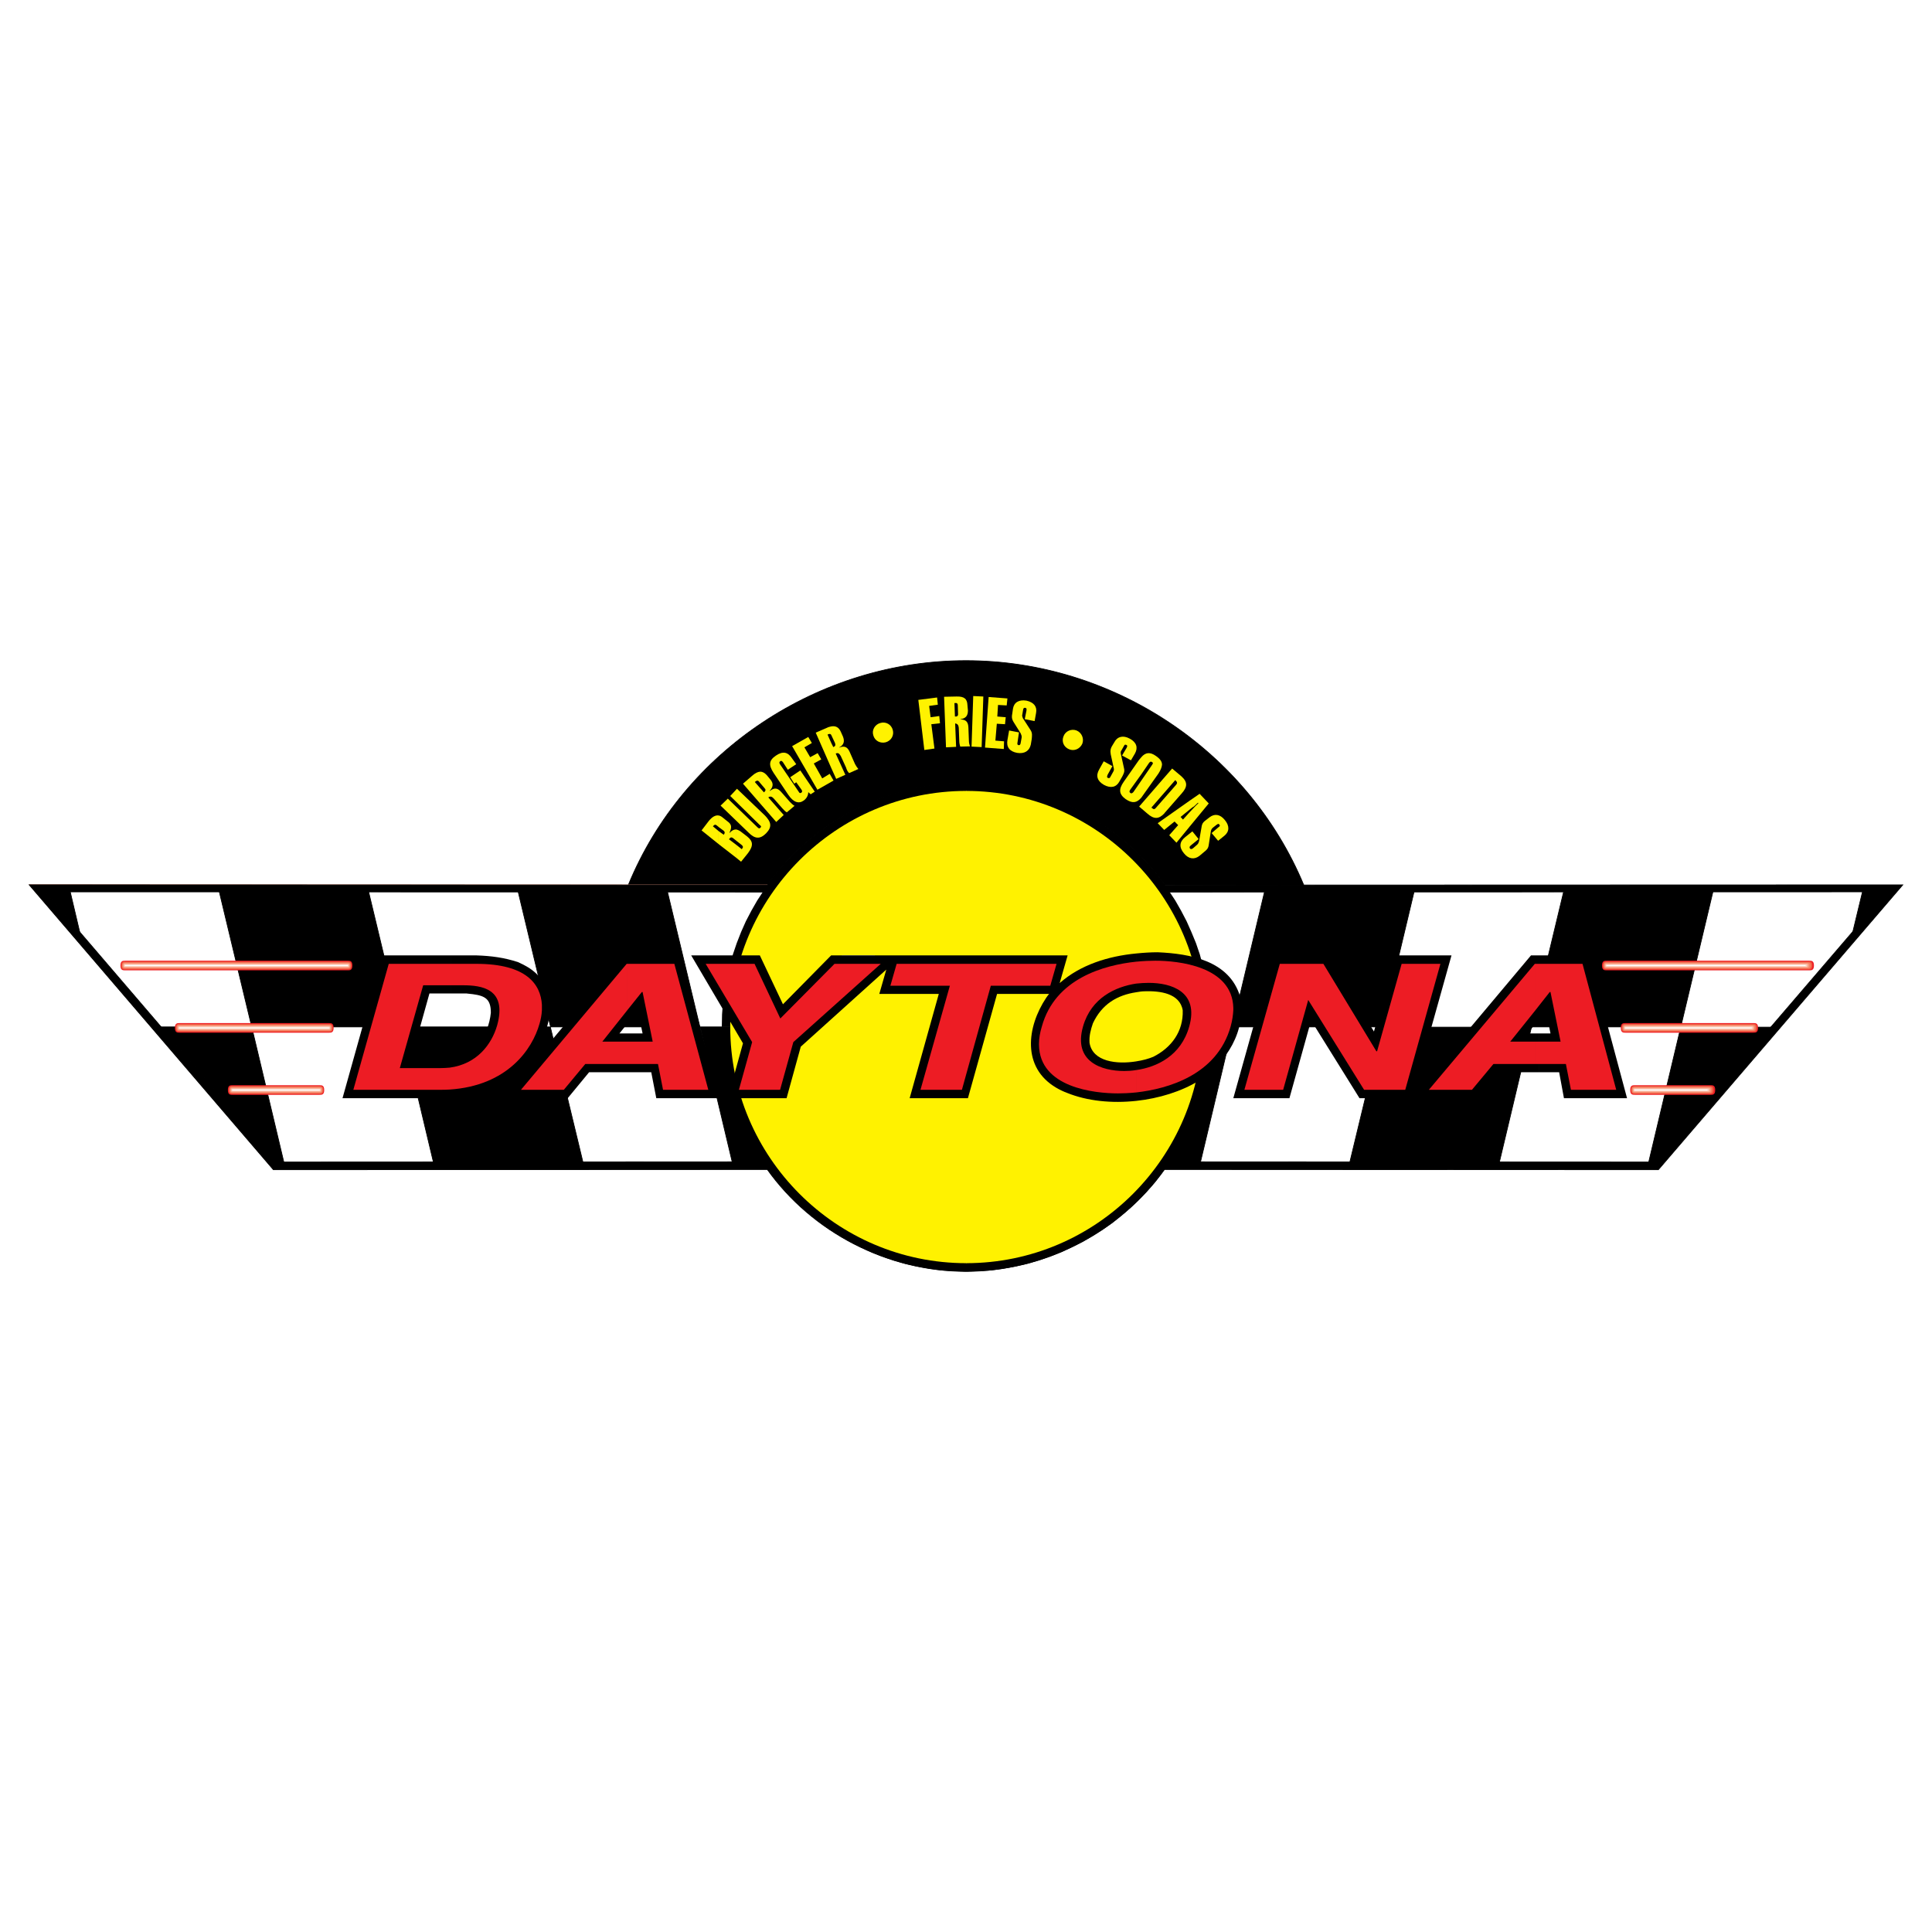 <?xml version="1.0" encoding="utf-8"?>
<!-- Generator: Adobe Illustrator 13.0.0, SVG Export Plug-In . SVG Version: 6.00 Build 14948)  -->
<!DOCTYPE svg PUBLIC "-//W3C//DTD SVG 1.0//EN" "http://www.w3.org/TR/2001/REC-SVG-20010904/DTD/svg10.dtd">
<svg version="1.0" id="Layer_1" xmlns="http://www.w3.org/2000/svg" xmlns:xlink="http://www.w3.org/1999/xlink" x="0px" y="0px"
	 width="192.756px" height="192.756px" viewBox="0 0 192.756 192.756" enable-background="new 0 0 192.756 192.756"
	 xml:space="preserve">
<g>
	<polygon fill-rule="evenodd" clip-rule="evenodd" fill="#FFFFFF" points="0,0 192.756,0 192.756,192.756 0,192.756 0,0 	"/>
	<path fill-rule="evenodd" clip-rule="evenodd" d="M116.177,88.281c-4.445-6.271-11.99-10.163-19.799-10.163
		S81.025,82.01,76.604,88.281H62.692c5.55-13.503,19.125-22.369,33.686-22.369c14.704,0,28.136,9.01,33.71,22.417L116.177,88.281
		L116.177,88.281z"/>
	<path d="M116.157,88.317l-0.011-0.015c-2.222-3.134-5.219-5.674-8.637-7.429c-3.409-1.75-7.238-2.719-11.132-2.719
		c-3.895,0-7.724,0.97-11.131,2.721c-3.414,1.754-6.404,4.293-8.613,7.427l-0.011,0.015H62.639l0.021-0.049
		c2.767-6.733,7.527-12.314,13.41-16.22c5.927-3.936,12.994-6.172,20.309-6.172c7.345,0,14.372,2.246,20.264,6.164
		c5.914,3.933,10.684,9.552,13.479,16.276l0.021,0.05h-0.054l-13.911-0.048H116.157L116.157,88.317z M116.194,88.245l13.839,0.048
		c-2.792-6.688-7.543-12.278-13.432-16.194c-5.88-3.91-12.894-6.151-20.224-6.151c-7.301,0-14.354,2.231-20.27,6.16
		c-5.856,3.889-10.598,9.441-13.362,16.138h13.839c2.214-3.136,5.21-5.677,8.628-7.434c3.417-1.757,7.258-2.729,11.165-2.729
		c3.905,0,7.745,0.972,11.164,2.728C110.965,82.566,113.967,85.108,116.194,88.245L116.194,88.245z"/>
	<polygon fill="#B37461" points="27.297,116.703 2.91,88.28 2.859,88.221 2.937,88.221 76.604,88.245 76.604,88.317 3.015,88.293 
		27.352,116.656 27.297,116.703 	"/>
	<path fill-rule="evenodd" clip-rule="evenodd" d="M129.079,87.632c-5.743-12.71-18.67-21.023-32.701-21.023
		c-13.983,0-26.91,8.145-32.629,20.927l12.519,0.024c4.661-6.416,12.206-10.14,20.11-10.14c7.953,0,15.498,3.82,20.159,10.164
		L129.079,87.632L129.079,87.632z"/>
	<path d="M129.022,87.596c-2.87-6.326-7.523-11.559-13.206-15.212c-5.697-3.663-12.43-5.739-19.438-5.739
		c-7.013,0-13.76,2.051-19.463,5.708c-5.643,3.619-10.263,8.812-13.11,15.147l12.444,0.024c2.321-3.189,5.354-5.714,8.79-7.446
		c3.475-1.751,7.361-2.693,11.339-2.693s7.854,0.955,11.319,2.702c3.467,1.748,6.522,4.289,8.857,7.462L129.022,87.596
		L129.022,87.596z M129.111,87.617l0.023,0.051l-0.056,0l-12.542-0.048h-0.019l-0.011-0.015c-2.33-3.17-5.381-5.709-8.843-7.455
		c-3.455-1.742-7.32-2.693-11.287-2.693c-3.966,0-7.842,0.938-11.307,2.686c-3.431,1.729-6.459,4.251-8.775,7.438l-0.011,0.015
		h-0.018l-12.519-0.024h-0.055l0.023-0.051c2.851-6.372,7.49-11.593,13.159-15.229c5.715-3.665,12.475-5.72,19.502-5.72
		c7.022,0,13.769,2.081,19.477,5.751C121.564,75.994,126.237,81.255,129.111,87.617L129.111,87.617z"/>
	<path fill-rule="evenodd" clip-rule="evenodd" d="M189.843,88.281l-73.666,0.024c-4.47-6.295-12.014-10.187-19.799-10.187
		c-7.809,0-15.353,3.892-19.798,10.187L2.913,88.281l24.363,28.424l49.28-0.023c4.469,6.27,12.013,10.162,19.822,10.162
		c7.785,0,15.329-3.893,19.799-10.162l49.278,0.023L189.843,88.281L189.843,88.281z"/>
	<path d="M189.765,88.317l-73.588,0.024l-0.02,0l-0.011-0.016c-2.232-3.145-5.233-5.689-8.649-7.446
		c-3.411-1.755-7.235-2.726-11.119-2.726c-3.896,0-7.727,0.97-11.138,2.726c-3.415,1.757-6.41,4.302-8.631,7.446l-0.011,0.016
		l-0.019,0L2.991,88.317l24.302,28.351l49.263-0.023h0.018l0.011,0.016c2.235,3.135,5.239,5.676,8.662,7.43
		c3.412,1.75,7.239,2.719,11.131,2.719c3.882,0,7.704-0.971,11.113-2.721c3.418-1.754,6.422-4.293,8.655-7.428l0.011-0.016h0.02
		l49.263,0.023L189.765,88.317L189.765,88.317z M189.843,88.245h0.078l-0.051,0.059l-24.388,28.424l-0.011,0.012h-0.017
		l-49.261-0.023c-2.239,3.137-5.248,5.68-8.67,7.436c-3.42,1.756-7.253,2.729-11.146,2.729c-3.904,0-7.743-0.973-11.164-2.727
		c-3.427-1.758-6.436-4.301-8.676-7.438l-49.261,0.023H27.26l-0.011-0.012L2.886,88.304l-0.051-0.059h0.079l73.648,0.024
		c2.226-3.147,5.226-5.694,8.646-7.454c3.421-1.761,7.263-2.734,11.17-2.734c3.896,0,7.731,0.973,11.152,2.733
		c3.42,1.76,6.426,4.307,8.664,7.454L189.843,88.245L189.843,88.245z"/>
	<path fill-rule="evenodd" clip-rule="evenodd" fill="#FFFFFF" d="M105.268,80.616c-6.198-2.715-13.791-2.21-19.702,0.865
		c-3.46,1.73-6.391,4.373-8.578,7.521L4.523,88.978l23.114,26.958l49.328-0.023c4.108,5.934,10.836,9.635,18.02,10.115
		c8.049,0.576,16.219-3.508,20.808-10.115l49.327,0.023l23.138-26.958l-72.465,0.024C113.101,85.109,109.568,82.466,105.268,80.616
		L105.268,80.616z"/>
	<path d="M105.254,80.649L105.254,80.649c-3.049-1.335-6.436-1.891-9.792-1.743c-3.458,0.152-6.885,1.049-9.879,2.607l0,0
		c-1.703,0.851-3.276,1.924-4.696,3.168c-1.462,1.282-2.761,2.746-3.868,4.34l-0.01,0.015h-0.019L4.601,89.014L27.653,115.9
		l49.311-0.025h0.019l0.011,0.016c2.04,2.947,4.727,5.344,7.795,7.064c3.101,1.742,6.592,2.795,10.198,3.037l0,0
		c3.993,0.285,8.015-0.578,11.614-2.328c3.645-1.771,6.855-4.453,9.161-7.773l0.011-0.016h0.02l49.311,0.025l23.076-26.887
		l-72.387,0.024h-0.019l-0.012-0.015c-1.343-1.943-2.896-3.575-4.65-4.951S107.401,81.573,105.254,80.649L105.254,80.649z
		 M105.282,80.583L105.282,80.583c2.153,0.926,4.114,2.051,5.874,3.432c1.755,1.377,3.31,3.009,4.654,4.951l72.446-0.024h0.079
		l-0.052,0.059l-23.138,26.958l-0.011,0.014h-0.017l-49.309-0.025c-2.312,3.322-5.528,6.008-9.179,7.783
		c-3.61,1.754-7.645,2.619-11.649,2.332c0,0,0,0,0,0h0c0,0,0,0,0,0c-3.616-0.24-7.118-1.297-10.228-3.043
		c-3.072-1.725-5.763-4.123-7.808-7.072l-49.309,0.025H27.62l-0.011-0.014L4.496,89.001l-0.051-0.059h0.079l72.446,0.024
		c1.108-1.593,2.407-3.056,3.869-4.338c1.424-1.249,3.003-2.325,4.711-3.179l0,0l0,0l0,0c3.003-1.562,6.44-2.462,9.908-2.614
		C98.825,78.686,102.223,79.244,105.282,80.583L105.282,80.583z"/>
	<polygon fill-rule="evenodd" clip-rule="evenodd" points="4.427,88.93 6.998,88.93 7.983,93.11 4.427,88.93 	"/>
	<path d="M4.349,88.894h2.677l0.006,0.028l0.985,4.181l-0.063,0.031l-3.556-4.181L4.349,88.894L4.349,88.894z M4.504,88.965
		l3.409,4.008l-0.944-4.008H4.504L4.504,88.965z"/>
	<polygon fill-rule="evenodd" clip-rule="evenodd" points="69.852,102.457 73.072,116.008 119.756,116.008 122.976,102.457 
		69.852,102.457 	"/>
	<path d="M69.898,102.492l3.203,13.48h46.627l3.202-13.48H69.898L69.898,102.492z M69.817,102.465l-0.01-0.045h53.215l-0.011,0.045
		l-3.22,13.551l-0.007,0.029H73.043l-0.007-0.029L69.817,102.465L69.817,102.465z"/>
	<polygon fill-rule="evenodd" clip-rule="evenodd" points="69.828,102.457 54.932,102.457 51.688,88.93 66.584,88.93 
		69.828,102.457 	"/>
	<path d="M69.874,102.492H54.903l-0.006-0.027l-3.244-13.527l-0.011-0.044h14.971l0.006,0.028l3.244,13.528L69.874,102.492
		L69.874,102.492z M69.783,102.42l-3.227-13.455H51.733l3.227,13.455H69.783L69.783,102.42z"/>
	<polygon fill-rule="evenodd" clip-rule="evenodd" points="54.907,102.457 40.035,102.457 43.254,116.008 58.175,116.008 
		54.907,102.457 	"/>
	<path d="M54.879,102.492H40.08l3.203,13.48h14.847L54.879,102.492L54.879,102.492z M54.936,102.42l0.007,0.029L58.21,116
		l0.011,0.045H43.226l-0.007-0.029L40,102.465l-0.011-0.045H54.936L54.936,102.42z"/>
	<polygon fill-rule="evenodd" clip-rule="evenodd" points="40.011,102.457 36.767,88.93 21.87,88.93 25.114,102.457 40.011,102.457 
			"/>
	<path d="M39.965,102.42l-3.227-13.455H21.916l3.227,13.455H39.965L39.965,102.42z M40.046,102.449l0.011,0.043H25.085l-0.006-0.027
		l-3.244-13.527l-0.01-0.044h14.971l0.007,0.028L40.046,102.449L40.046,102.449z"/>
	<polygon fill-rule="evenodd" clip-rule="evenodd" points="25.114,102.457 16.008,102.457 27.613,116.008 28.333,116.008 
		25.114,102.457 	"/>
	<path d="M25.085,102.492h-9l11.543,13.48h0.659L25.085,102.492L25.085,102.492z M25.143,102.42l0.006,0.029L28.369,116l0.011,0.045
		h-0.783l-0.011-0.014L15.98,102.48l-0.051-0.061H25.143L25.143,102.42z"/>
	<polygon fill-rule="evenodd" clip-rule="evenodd" points="185.83,88.93 184.821,93.11 188.401,88.93 185.83,88.93 	"/>
	<path d="M185.858,88.965l-0.967,4.008l3.432-4.008H185.858L185.858,88.965z M185.796,88.921l0.006-0.027h2.678l-0.051,0.06
		l-3.58,4.181l-0.062-0.032L185.796,88.921L185.796,88.921z"/>
	<polygon fill-rule="evenodd" clip-rule="evenodd" points="170.91,88.93 167.69,102.457 152.77,102.457 156.013,88.93 170.91,88.93 
			"/>
	<path d="M170.955,88.894l-0.011,0.044l-3.219,13.527l-0.007,0.027h-14.995l0.011-0.043l3.243-13.528l0.007-0.028H170.955
		L170.955,88.894z M170.864,88.965h-14.823l-3.226,13.455h14.847L170.864,88.965L170.864,88.965z"/>
	<polygon fill-rule="evenodd" clip-rule="evenodd" points="137.872,102.457 122.951,102.457 126.172,88.93 141.092,88.93 
		137.872,102.457 	"/>
	<path d="M137.901,102.492h-14.995l0.01-0.043l3.221-13.528l0.006-0.028h14.995l-0.011,0.044l-3.22,13.527L137.901,102.492
		L137.901,102.492z M137.844,102.42l3.203-13.455H126.2l-3.203,13.455H137.844L137.844,102.42z"/>
	<polygon fill-rule="evenodd" clip-rule="evenodd" points="134.653,116.031 137.921,102.48 152.793,102.48 149.574,116.031 
		134.653,116.031 	"/>
	<path d="M134.607,116.068l0.011-0.045l3.268-13.551l0.007-0.027h14.946l-0.011,0.043l-3.219,13.553l-0.007,0.027H134.607
		L134.607,116.068z M134.699,115.996h14.846l3.202-13.479h-14.798L134.699,115.996L134.699,115.996z"/>
	<polygon fill-rule="evenodd" clip-rule="evenodd" points="164.471,116.031 167.69,102.48 176.796,102.48 165.239,116.031 
		164.471,116.031 	"/>
	<path d="M164.425,116.068l0.011-0.045l3.22-13.551l0.007-0.027h9.212l-0.05,0.059l-11.558,13.551l-0.011,0.014H164.425
		L164.425,116.068z M164.516,115.996h0.707l11.496-13.479h-9L164.516,115.996L164.516,115.996z"/>
	<polygon fill-rule="evenodd" clip-rule="evenodd" points="120.789,102.457 120.766,101.207 120.669,99.982 120.525,98.756 
		120.309,97.555 120.021,96.402 119.708,95.225 119.323,94.095 118.867,92.99 118.387,91.909 117.834,90.852 117.258,89.843 
		116.608,88.857 115.936,87.896 115.215,86.959 114.446,86.094 113.629,85.229 112.788,84.437 111.899,83.667 110.986,82.947 
		110.025,82.25 109.04,81.625 108.007,81.024 106.949,80.496 105.869,79.992 104.764,79.559 103.634,79.175 102.48,78.838 
		101.304,78.574 100.103,78.358 98.877,78.189 97.651,78.118 96.402,78.069 96.402,79.751 97.556,79.775 98.709,79.872 
		99.838,80.016 100.967,80.208 102.072,80.472 103.13,80.785 104.187,81.145 105.22,81.553 106.229,82.01 107.214,82.515 
		108.151,83.043 109.088,83.644 109.978,84.269 110.842,84.965 111.659,85.662 112.452,86.431 113.197,87.224 113.917,88.041 
		114.59,88.906 115.215,89.794 115.815,90.708 116.368,91.668 116.873,92.654 117.329,93.639 117.738,94.672 118.099,95.729 
		118.411,96.787 118.651,97.891 118.844,98.996 119.012,100.127 119.084,101.279 119.107,102.457 120.789,102.457 	"/>
	<polygon fill-rule="evenodd" clip-rule="evenodd" points="96.402,126.867 97.651,126.82 98.877,126.748 100.103,126.58 
		101.304,126.363 102.48,126.1 103.634,125.764 104.764,125.379 105.869,124.945 106.949,124.441 108.007,123.912 109.04,123.312 
		110.025,122.688 110.986,122.014 111.899,121.27 112.788,120.502 113.629,119.709 114.446,118.844 115.215,117.979 
		115.936,117.041 116.608,116.08 117.258,115.094 117.834,114.086 118.387,113.029 118.867,111.947 119.323,110.842 
		119.708,109.713 120.021,108.535 120.309,107.357 120.525,106.156 120.669,104.932 120.766,103.705 120.789,102.457 
		119.107,102.457 119.084,103.635 119.012,104.787 118.844,105.916 118.651,107.021 118.411,108.127 118.099,109.209 
		117.738,110.266 117.329,111.299 116.873,112.283 116.368,113.27 115.815,114.23 115.215,115.143 114.59,116.031 113.917,116.896 
		113.197,117.715 112.452,118.506 111.659,119.275 110.842,119.973 109.978,120.67 109.088,121.293 108.151,121.895 
		107.214,122.447 106.229,122.928 105.22,123.385 104.187,123.793 103.13,124.152 102.072,124.465 100.967,124.73 99.838,124.922 
		98.709,125.066 97.556,125.162 96.402,125.186 96.402,126.867 	"/>
	<polygon fill-rule="evenodd" clip-rule="evenodd" points="72.015,102.457 72.039,103.705 72.135,104.932 72.279,106.156 
		72.495,107.357 72.784,108.535 73.12,109.713 73.504,110.842 73.937,111.947 74.417,113.029 74.97,114.086 75.547,115.094 
		76.195,116.08 76.868,117.041 77.589,117.979 78.357,118.844 79.175,119.709 80.016,120.502 80.904,121.27 81.817,122.014 
		82.779,122.688 83.764,123.312 84.797,123.912 85.854,124.441 86.936,124.945 88.041,125.379 89.17,125.764 90.323,126.1 
		91.5,126.363 92.702,126.58 93.927,126.748 95.177,126.82 96.402,126.867 96.402,125.186 95.249,125.162 94.096,125.066 
		92.966,124.922 91.837,124.73 90.756,124.465 89.675,124.152 88.617,123.793 87.584,123.385 86.575,122.928 85.59,122.447 
		84.653,121.895 83.716,121.293 82.827,120.67 81.986,119.973 81.145,119.275 80.352,118.506 79.607,117.715 78.886,116.896 
		78.214,116.031 77.589,115.143 76.988,114.23 76.436,113.27 75.931,112.283 75.475,111.299 75.066,110.266 74.706,109.209 
		74.394,108.127 74.153,107.021 73.961,105.916 73.817,104.787 73.72,103.635 73.697,102.457 72.015,102.457 	"/>
	<polygon fill-rule="evenodd" clip-rule="evenodd" points="96.402,78.069 95.177,78.118 93.927,78.189 92.702,78.358 91.5,78.574 
		90.323,78.838 89.17,79.175 88.041,79.559 86.936,79.992 85.854,80.496 84.797,81.024 83.764,81.625 82.779,82.25 81.817,82.947 
		80.904,83.667 80.016,84.437 79.175,85.229 78.357,86.094 77.589,86.959 76.868,87.896 76.195,88.857 75.547,89.843 74.97,90.852 
		74.417,91.909 73.937,92.99 73.504,94.095 73.12,95.225 72.784,96.402 72.495,97.555 72.279,98.756 72.135,99.982 72.039,101.207 
		72.015,102.457 73.697,102.457 73.72,101.279 73.817,100.127 73.961,98.996 74.153,97.891 74.394,96.787 74.706,95.729 
		75.066,94.672 75.475,93.639 75.931,92.654 76.436,91.668 76.988,90.708 77.589,89.794 78.214,88.906 78.886,88.041 79.607,87.224 
		80.352,86.431 81.145,85.662 81.986,84.965 82.827,84.269 83.716,83.644 84.653,83.043 85.59,82.515 86.575,82.01 87.584,81.553 
		88.617,81.145 89.675,80.785 90.756,80.472 91.837,80.208 92.966,80.016 94.096,79.872 95.249,79.775 96.402,79.751 96.402,78.069 
			"/>
	<path fill-rule="evenodd" clip-rule="evenodd" fill="#FFF200" d="M96.402,78.91c12.975,0,23.546,10.596,23.546,23.547
		c0,12.975-10.571,23.57-23.546,23.57c-12.975,0-23.546-10.596-23.546-23.57C72.855,89.506,83.427,78.91,96.402,78.91L96.402,78.91z
		"/>
	<path fill-rule="evenodd" clip-rule="evenodd" d="M154.234,100.799l0.457,2.307h-1.129v3.869h1.994l0.48,2.594h6.295l-3.82-14.248
		h-4.949v6.343L154.234,100.799L154.234,100.799z M153.562,103.105h-1.153l1.153-1.441v-6.343h-0.817l-11.966,14.248h6.464
		l2.139-2.594h4.181V103.105L153.562,103.105z"/>
	<polygon fill-rule="evenodd" clip-rule="evenodd" points="123.048,109.568 128.646,109.568 130.809,101.809 135.638,109.568 
		140.828,109.568 144.816,95.321 139.218,95.321 137.079,102.914 132.49,95.321 127.036,95.321 123.048,109.568 	"/>
	<polygon fill-rule="evenodd" clip-rule="evenodd" fill="#ED1C24" points="137.393,104.883 137.319,104.883 132.034,96.162 
		127.686,96.162 124.153,108.729 128.021,108.729 130.521,99.766 136.095,108.729 140.203,108.729 143.711,96.162 139.843,96.162 
		137.393,104.883 	"/>
	<path fill-rule="evenodd" clip-rule="evenodd" d="M113.365,109.834c2.259-0.24,4.493-0.938,6.223-1.994
		c2.787-1.803,4.806-5.023,4.133-8.436c-1.081-3.555-4.974-4.252-8.217-4.396c-0.697,0-1.418,0.048-2.139,0.12v3.868
		c0.264-0.047,0.576-0.096,0.865-0.096c1.489-0.049,3.483,0.193,3.771,1.898c0.072,2.115-1.129,3.725-2.932,4.637
		c-0.456,0.193-1.057,0.361-1.705,0.457V109.834L113.365,109.834z M88.425,96.738l-0.697,2.428h5.935l-2.907,10.402h5.814
		l2.907-10.402h5.189c-0.096,0.119-0.192,0.238-0.288,0.383c-1.946,2.932-2.427,6.945,0.985,8.963
		c0.312,0.191,0.769,0.408,1.105,0.529c2.018,0.816,4.469,1.057,6.896,0.793v-3.941c-1.923,0.312-4.349,0.049-4.661-1.85
		c-0.049-0.697,0.12-1.322,0.336-1.947c0.89-1.898,2.402-2.811,4.325-3.1v-3.868c-2.787,0.265-5.574,1.129-7.641,2.956l0.793-2.763
		h-17.66h-5.935l-4.805,4.876l-2.307-4.876h-6.848l5.166,8.769l-1.514,5.479h5.863l1.417-5.141L88.425,96.738L88.425,96.738z"/>
	<polygon fill-rule="evenodd" clip-rule="evenodd" fill="#ED1C24" points="79.151,103.971 87.873,96.162 83.259,96.162 
		77.853,101.615 75.282,96.162 70.405,96.162 75.042,103.971 73.72,108.729 77.829,108.729 79.151,103.971 	"/>
	<path fill-rule="evenodd" clip-rule="evenodd" d="M63.629,100.799l0.481,2.307h-1.153v3.869h2.018l0.504,2.594h6.271l-3.82-14.248
		h-4.974v6.343L63.629,100.799L63.629,100.799z M62.957,103.105h-1.153l1.153-1.441v-6.343H62.14l-11.941,14.248h6.439l2.138-2.594
		h4.181V103.105L62.957,103.105z"/>
	<path fill-rule="evenodd" clip-rule="evenodd" fill="#ED1C24" d="M64.038,98.973h0.072l1.009,4.949h-2.523v2.234h3.051l0.504,2.572
		h4.517l-3.388-12.567h-4.685v4.614L64.038,98.973L64.038,98.973z M62.596,103.922h-2.499l2.499-3.146v-4.614h-0.072l-10.548,12.567
		h4.277l2.138-2.572h4.205V103.922L62.596,103.922z"/>
	<path fill-rule="evenodd" clip-rule="evenodd" d="M47.17,99.189c1.25,0.168,1.802,0.504,1.802,1.85
		c-0.24,2.379-1.682,4.133-3.988,4.59v3.867c3.628-0.287,6.823-1.754,8.77-5.045c0.913-1.803,1.418-3.461,0.913-5.527
		c-0.648-1.537-1.465-2.258-2.979-2.93c-1.37-0.457-2.691-0.625-4.133-0.673h-2.571v3.796h1.538L47.17,99.189L47.17,99.189z
		 M44.984,105.629c-0.168,0.047-0.337,0.072-0.505,0.096l-0.552,0.023h-2.931l1.85-6.631h2.139v-3.796h-6.824l-3.989,14.248h9.683
		c0.384-0.023,0.745-0.023,1.129-0.072V105.629L44.984,105.629z"/>
	<path fill-rule="evenodd" clip-rule="evenodd" fill="#ED1C24" d="M44.864,98.301h1.321c1.826,0,4.445,0.312,3.412,4.012
		c-0.552,1.898-2.018,3.844-4.733,4.205v2.186c5.766-0.383,8.241-4.012,8.962-6.559c0.12-0.408,0.216-0.865,0.24-1.346v-0.553
		c-0.12-2.041-1.538-4.084-6.535-4.084h-2.667V98.301L44.864,98.301z M42.221,98.301h2.643v-2.139h-6.079l-3.532,12.567h8.578
		c0.36,0,0.697,0,1.033-0.025v-2.186c-0.312,0.023-0.601,0.047-0.937,0.047h-4.037L42.221,98.301L42.221,98.301z"/>
	<path fill="#ED1C24" d="M31.865,109.232h-8.649c-0.24,0-0.48,0-0.48-0.48s0.24-0.48,0.48-0.48h8.649c0.241,0,0.481,0,0.481,0.48
		S32.106,109.232,31.865,109.232L31.865,109.232z"/>
	<path fill="#ED1C24" d="M32.803,103.033H17.93c-0.24,0-0.48,0-0.48-0.48s0.24-0.48,0.48-0.48h14.873c0.24,0,0.48,0,0.48,0.48
		S33.042,103.033,32.803,103.033L32.803,103.033z"/>
	<path fill="#ED1C24" d="M34.677,96.811H12.5c-0.24,0-0.48,0-0.48-0.48s0.24-0.48,0.48-0.48h22.177c0.24,0,0.48,0,0.48,0.48
		S34.917,96.811,34.677,96.811L34.677,96.811z"/>
	<path fill="#F15B40" d="M31.865,109.148h-8.649c-0.198,0-0.396,0-0.396-0.396s0.198-0.396,0.396-0.396h8.649
		c0.199,0,0.397,0,0.397,0.396S32.064,109.148,31.865,109.148L31.865,109.148z"/>
	<path fill="#F15B40" d="M32.803,102.949H17.93c-0.198,0-0.396,0-0.396-0.396s0.198-0.396,0.396-0.396h14.873
		c0.198,0,0.396,0,0.396,0.396S33.001,102.949,32.803,102.949L32.803,102.949z"/>
	<path fill="#F15B40" d="M34.677,96.727H12.5c-0.198,0-0.396,0-0.396-0.396s0.199-0.396,0.396-0.396h22.177
		c0.198,0,0.396,0,0.396,0.396S34.875,96.727,34.677,96.727L34.677,96.727z"/>
	<path fill="#F58466" d="M31.865,109.064h-8.649c-0.156,0-0.312,0-0.312-0.312s0.156-0.312,0.312-0.312h8.649
		c0.156,0,0.312,0,0.312,0.312S32.021,109.064,31.865,109.064L31.865,109.064z"/>
	<path fill="#F58466" d="M32.803,102.865H17.93c-0.156,0-0.312,0-0.312-0.312s0.156-0.312,0.312-0.312h14.873
		c0.156,0,0.312,0,0.312,0.312S32.959,102.865,32.803,102.865L32.803,102.865z"/>
	<path fill="#F58466" d="M34.677,96.642H12.5c-0.156,0-0.312,0-0.312-0.312c0-0.312,0.156-0.312,0.312-0.312h22.177
		c0.156,0,0.312,0,0.312,0.312C34.989,96.642,34.833,96.642,34.677,96.642L34.677,96.642z"/>
	<path fill="#F9AA8F" d="M31.865,108.969h-8.649c-0.108,0-0.216,0-0.216-0.217s0.108-0.217,0.216-0.217h8.649
		c0.108,0,0.216,0,0.216,0.217S31.974,108.969,31.865,108.969L31.865,108.969z"/>
	<path fill="#F9AA8F" d="M32.803,102.77H17.93c-0.108,0-0.216,0-0.216-0.217s0.108-0.217,0.216-0.217h14.873
		c0.108,0,0.216,0,0.216,0.217S32.911,102.77,32.803,102.77L32.803,102.77z"/>
	<path fill="#F9AA8F" d="M34.677,96.546H12.5c-0.108,0-0.216,0-0.216-0.216s0.108-0.216,0.216-0.216h22.177
		c0.108,0,0.216,0,0.216,0.216S34.785,96.546,34.677,96.546L34.677,96.546z"/>
	<path fill="#FCD3C1" d="M31.865,108.885h-8.649c-0.066,0-0.132,0-0.132-0.133s0.066-0.133,0.132-0.133h8.649
		c0.066,0,0.133,0,0.133,0.133S31.932,108.885,31.865,108.885L31.865,108.885z"/>
	<path fill="#FCD3C1" d="M32.803,102.686H17.93c-0.066,0-0.132,0-0.132-0.133s0.066-0.133,0.132-0.133h14.873
		c0.066,0,0.132,0,0.132,0.133S32.869,102.686,32.803,102.686L32.803,102.686z"/>
	<path fill="#FCD3C1" d="M34.677,96.462H12.5c-0.066,0-0.132,0-0.132-0.132c0-0.132,0.066-0.132,0.132-0.132h22.177
		c0.066,0,0.132,0,0.132,0.132C34.809,96.462,34.743,96.462,34.677,96.462L34.677,96.462z"/>
	<path fill="#FFFFFF" d="M31.865,108.801h-8.649c-0.024,0-0.048,0-0.048-0.049s0.024-0.049,0.048-0.049h8.649
		c0.024,0,0.048,0,0.048,0.049S31.89,108.801,31.865,108.801L31.865,108.801z"/>
	<path fill="#FFFFFF" d="M32.803,102.602H17.93c-0.024,0-0.048,0-0.048-0.049s0.024-0.049,0.048-0.049h14.873
		c0.024,0,0.048,0,0.048,0.049S32.827,102.602,32.803,102.602L32.803,102.602z"/>
	<path fill="#FFFFFF" d="M34.677,96.378H12.5c-0.024,0-0.048,0-0.048-0.048s0.024-0.048,0.048-0.048h22.177
		c0.024,0,0.048,0,0.048,0.048S34.701,96.378,34.677,96.378L34.677,96.378z"/>
	<path fill="#ED1C24" d="M163.125,108.271h7.521c0.24,0,0.48,0,0.48,0.48s-0.24,0.48-0.48,0.48h-7.521c-0.24,0-0.48,0-0.48-0.48
		S162.885,108.271,163.125,108.271L163.125,108.271z"/>
	<path fill="#ED1C24" d="M162.188,102.072h12.733c0.24,0,0.48,0,0.48,0.48s-0.24,0.48-0.48,0.48h-12.733c-0.241,0-0.48,0-0.48-0.48
		S161.947,102.072,162.188,102.072L162.188,102.072z"/>
	<path fill="#ED1C24" d="M160.313,95.85h20.184c0.239,0,0.48,0,0.48,0.48s-0.241,0.48-0.48,0.48h-20.184c-0.24,0-0.48,0-0.48-0.48
		S160.073,95.85,160.313,95.85L160.313,95.85z"/>
	<path fill="#F15B40" d="M163.125,108.355h7.448c0.198,0,0.396,0,0.396,0.396s-0.198,0.396-0.396,0.396h-7.448
		c-0.198,0-0.396,0-0.396-0.396S162.927,108.355,163.125,108.355L163.125,108.355z"/>
	<path fill="#F15B40" d="M162.188,102.156h12.71c0.198,0,0.396,0,0.396,0.396s-0.198,0.396-0.396,0.396h-12.71
		c-0.198,0-0.397,0-0.397-0.396S161.99,102.156,162.188,102.156L162.188,102.156z"/>
	<path fill="#F15B40" d="M160.313,95.934h20.111c0.198,0,0.396,0,0.396,0.396s-0.198,0.396-0.396,0.396h-20.111
		c-0.198,0-0.396,0-0.396-0.396S160.115,95.934,160.313,95.934L160.313,95.934z"/>
	<path fill="#F58466" d="M163.125,108.439h7.376c0.156,0,0.312,0,0.312,0.312s-0.156,0.312-0.312,0.312h-7.376
		c-0.156,0-0.312,0-0.312-0.312S162.969,108.439,163.125,108.439L163.125,108.439z"/>
	<path fill="#F58466" d="M162.188,102.24h12.662c0.156,0,0.312,0,0.312,0.312s-0.156,0.312-0.312,0.312h-12.662
		c-0.156,0-0.312,0-0.312-0.312S162.032,102.24,162.188,102.24L162.188,102.24z"/>
	<path fill="#F58466" d="M160.313,96.018h20.039c0.155,0,0.312,0,0.312,0.312c0,0.312-0.156,0.312-0.312,0.312h-20.039
		c-0.156,0-0.312,0-0.312-0.312C160.001,96.018,160.157,96.018,160.313,96.018L160.313,96.018z"/>
	<path fill="#F9AA8F" d="M163.125,108.535h7.328c0.108,0,0.216,0,0.216,0.217s-0.107,0.217-0.216,0.217h-7.328
		c-0.108,0-0.217,0-0.217-0.217S163.017,108.535,163.125,108.535L163.125,108.535z"/>
	<path fill="#F9AA8F" d="M162.188,102.336h12.613c0.108,0,0.217,0,0.217,0.217s-0.108,0.217-0.217,0.217h-12.613
		c-0.108,0-0.217,0-0.217-0.217S162.08,102.336,162.188,102.336L162.188,102.336z"/>
	<path fill="#F9AA8F" d="M160.313,96.114h19.942c0.108,0,0.217,0,0.217,0.216s-0.108,0.216-0.217,0.216h-19.942
		c-0.107,0-0.216,0-0.216-0.216S160.206,96.114,160.313,96.114L160.313,96.114z"/>
	<path fill="#FCD3C1" d="M163.125,108.619h7.256c0.066,0,0.132,0,0.132,0.133s-0.065,0.133-0.132,0.133h-7.256
		c-0.066,0-0.132,0-0.132-0.133S163.059,108.619,163.125,108.619L163.125,108.619z"/>
	<path fill="#FCD3C1" d="M162.188,102.42h12.589c0.066,0,0.133,0,0.133,0.133s-0.066,0.133-0.133,0.133h-12.589
		c-0.066,0-0.133,0-0.133-0.133S162.122,102.42,162.188,102.42L162.188,102.42z"/>
	<path fill="#FCD3C1" d="M160.313,96.198h19.87c0.066,0,0.133,0,0.133,0.132c0,0.132-0.066,0.132-0.133,0.132h-19.87
		c-0.065,0-0.132,0-0.132-0.132C160.182,96.198,160.248,96.198,160.313,96.198L160.313,96.198z"/>
	<path fill="#FFFFFF" d="M163.125,108.703h7.184c0.024,0,0.048,0,0.048,0.049s-0.023,0.049-0.048,0.049h-7.184
		c-0.024,0-0.049,0-0.049-0.049S163.101,108.703,163.125,108.703L163.125,108.703z"/>
	<path fill="#FFFFFF" d="M162.188,102.504h12.541c0.024,0,0.049,0,0.049,0.049s-0.024,0.049-0.049,0.049h-12.541
		c-0.024,0-0.049,0-0.049-0.049S162.164,102.504,162.188,102.504L162.188,102.504z"/>
	<path fill="#FFFFFF" d="M160.313,96.282h19.799c0.023,0,0.048,0,0.048,0.048s-0.024,0.048-0.048,0.048h-19.799
		c-0.023,0-0.048,0-0.048-0.048S160.29,96.282,160.313,96.282L160.313,96.282z"/>
	<path fill-rule="evenodd" clip-rule="evenodd" fill="#FFF200" d="M120.693,81.529l-0.433,0.336
		c-0.192,0.144-0.337,0.289-0.385,0.673l-0.239,1.369c-0.049,0.145-0.072,0.265-0.217,0.385l-0.385,0.336
		c-0.12,0.096-0.24,0.12-0.312,0.024c-0.071-0.12-0.048-0.192,0.097-0.312l0.769-0.625l-0.625-0.769l-0.721,0.577
		c-0.576,0.457-0.624,1.009-0.12,1.61c0.457,0.577,1.033,0.648,1.538,0.264l0.456-0.384c0.241-0.192,0.433-0.336,0.481-0.721
		l0.216-1.394c0.048-0.145,0.072-0.216,0.216-0.336l0.337-0.264c0.12-0.096,0.24-0.144,0.288-0.024
		c0.096,0.096,0.048,0.168-0.096,0.265l-0.673,0.577l0.648,0.769l0.625-0.504c0.504-0.409,0.528-0.985,0.048-1.562
		C121.727,81.217,121.174,81.169,120.693,81.529L120.693,81.529z"/>
	<path fill-rule="evenodd" clip-rule="evenodd" fill="#FFF200" d="M118.675,82.49l1.923-2.331l-0.913-0.961l-1.01,0.697v0.889
		l0.337-0.264c0.072,0,0.216-0.168,0.504-0.433l0.049,0.048c-0.192,0.192-0.36,0.336-0.48,0.48l-0.409,0.433V82.49L118.675,82.49z
		 M115.504,82.13l0.648,0.673l1.033-0.841l0.36,0.36l-0.89,1.009l0.721,0.745l1.298-1.586v-1.441l-0.648,0.721l-0.24-0.264
		l0.889-0.721v-0.889L115.504,82.13L115.504,82.13z"/>
	<path fill-rule="evenodd" clip-rule="evenodd" fill="#FFF200" d="M117.258,77.829c0.191,0.192,0.24,0.289,0.071,0.481l-1.177,1.345
		v1.514c0.024-0.024,0.048-0.072,0.072-0.096l1.682-1.922c0.576-0.648,0.601-1.129-0.048-1.706l-0.913-0.769l-0.793,0.913v1.514
		L117.258,77.829L117.258,77.829z M116.152,79.655l-0.841,0.961c-0.12,0.144-0.217,0.144-0.385,0l-0.048-0.048l1.273-1.466v-1.514
		l-2.499,2.883l0.816,0.697c0.674,0.601,1.154,0.553,1.683,0V79.655L116.152,79.655z"/>
	<path fill-rule="evenodd" clip-rule="evenodd" fill="#FFF200" d="M113.87,79.583c0.047-0.072,0.12-0.168,0.168-0.24l1.537-2.162
		c0.217-0.336,0.337-0.625,0.36-0.889c0-0.312-0.191-0.577-0.601-0.865c-0.601-0.432-1.057-0.36-1.465,0.12v1.706l0.769-1.129
		c0.096-0.144,0.216-0.168,0.288-0.096c0.144,0.073,0.12,0.145,0,0.312l-1.057,1.538V79.583L113.87,79.583z M113.629,75.835
		l-1.514,2.163c-0.504,0.721-0.504,1.225,0.192,1.73c0.673,0.456,1.105,0.384,1.562-0.145v-1.706l-0.794,1.153
		c-0.12,0.12-0.216,0.168-0.312,0.072c-0.097-0.072-0.097-0.168,0-0.312l1.105-1.538v-1.706
		C113.798,75.619,113.726,75.715,113.629,75.835L113.629,75.835z"/>
	<path fill-rule="evenodd" clip-rule="evenodd" fill="#FFF200" d="M111.203,74.009l-0.289,0.48
		c-0.096,0.192-0.168,0.384-0.096,0.769l0.288,1.322c0.048,0.168,0.048,0.288-0.048,0.432l-0.265,0.48
		c-0.071,0.144-0.12,0.168-0.264,0.12c-0.097-0.048-0.097-0.12-0.024-0.312l0.48-0.865l-0.865-0.48l-0.456,0.817
		c-0.36,0.625-0.192,1.153,0.48,1.538c0.673,0.36,1.226,0.24,1.538-0.337l0.288-0.504c0.144-0.288,0.264-0.48,0.168-0.841
		l-0.312-1.418c-0.024-0.144-0.024-0.24,0.072-0.36l0.216-0.385c0.072-0.144,0.12-0.216,0.265-0.144
		c0.12,0.048,0.096,0.144,0.024,0.288l-0.457,0.769l0.89,0.48l0.408-0.697c0.312-0.577,0.144-1.105-0.528-1.466
		C112.067,73.336,111.491,73.48,111.203,74.009L111.203,74.009z"/>
	<path fill-rule="evenodd" clip-rule="evenodd" fill="#FFF200" d="M106.108,73.457c-0.216,0.528,0.024,1.081,0.553,1.297
		c0.505,0.216,1.082-0.024,1.322-0.553c0.191-0.505-0.049-1.105-0.577-1.322C106.902,72.688,106.301,72.928,106.108,73.457
		L106.108,73.457z"/>
	<path fill-rule="evenodd" clip-rule="evenodd" fill="#FFF200" d="M101.063,70.717l-0.072,0.504c-0.048,0.24-0.072,0.457,0.12,0.793
		l0.721,1.153c0.072,0.168,0.12,0.264,0.096,0.433l-0.096,0.528c-0.024,0.168-0.097,0.241-0.216,0.216
		c-0.097-0.024-0.145-0.096-0.097-0.288l0.145-0.985l-0.985-0.192l-0.168,0.961c-0.12,0.697,0.216,1.129,0.961,1.273
		c0.745,0.12,1.226-0.192,1.37-0.817l0.096-0.577c0.023-0.312,0.072-0.553-0.096-0.841l-0.793-1.226
		C102,71.51,101.952,71.414,102,71.27l0.072-0.432c0.024-0.168,0.072-0.24,0.216-0.216c0.145,0.024,0.145,0.096,0.12,0.289
		l-0.168,0.84l0.985,0.193l0.145-0.817c0.12-0.625-0.217-1.057-0.962-1.225C101.64,69.78,101.159,70.092,101.063,70.717
		L101.063,70.717z"/>
	<polygon fill-rule="evenodd" clip-rule="evenodd" fill="#FFF200" points="98.275,74.585 100.15,74.729 100.174,73.961 
		99.31,73.889 99.453,72.207 100.271,72.255 100.342,71.558 99.502,71.486 99.573,70.333 100.438,70.381 100.511,69.684 
		98.637,69.54 98.275,74.585 	"/>
	<polygon fill-rule="evenodd" clip-rule="evenodd" fill="#FFF200" points="96.931,74.489 97.939,74.538 98.107,69.492 
		97.099,69.444 96.931,74.489 	"/>
	<path fill-rule="evenodd" clip-rule="evenodd" fill="#FFF200" d="M95.585,71.198c0.024,0.168-0.048,0.264-0.168,0.288v0.721
		c0.144,0.048,0.216,0.168,0.24,0.408l0.048,1.273c0,0.24,0.048,0.457,0.096,0.601l0.985-0.024c-0.072-0.168-0.12-0.36-0.12-0.601
		l-0.048-1.273c-0.024-0.577-0.24-0.793-0.793-0.817V71.75c0.529-0.072,0.745-0.336,0.745-0.865l-0.048-0.529
		c-0.024-0.625-0.312-0.889-1.105-0.865v0.649c0.096,0.024,0.144,0.096,0.144,0.264L95.585,71.198L95.585,71.198z M95.417,71.486
		c-0.024,0-0.072,0-0.096,0h-0.048l-0.048-1.345c0.072,0,0.145,0,0.192,0v-0.649c-0.024,0-0.024,0-0.024,0l-1.202,0.024l0.192,5.045
		l1.009-0.048l-0.096-2.331c0.048,0,0.072,0,0.12,0.024V71.486L95.417,71.486z"/>
	<polygon fill-rule="evenodd" clip-rule="evenodd" fill="#FFF200" points="92.221,74.826 93.23,74.682 92.918,72.255 93.783,72.159 
		93.711,71.438 92.846,71.558 92.702,70.429 93.567,70.309 93.495,69.588 91.621,69.828 92.221,74.826 	"/>
	<path fill-rule="evenodd" clip-rule="evenodd" fill="#FFF200" d="M87.128,73.36c0.144,0.552,0.697,0.841,1.249,0.697
		c0.553-0.168,0.841-0.697,0.697-1.226c-0.144-0.553-0.697-0.865-1.249-0.697C87.296,72.279,86.959,72.832,87.128,73.36
		L87.128,73.36z"/>
	<path fill-rule="evenodd" clip-rule="evenodd" fill="#FFF200" d="M83.307,74.129c0.072,0.216,0.048,0.312-0.168,0.409l-0.192-0.385
		v2.499l0.48,1.057L84.34,77.3l-0.961-2.114c0.24-0.12,0.36,0,0.504,0.24l0.529,1.154c0.072,0.24,0.168,0.432,0.312,0.552
		l0.913-0.409c-0.12-0.144-0.24-0.312-0.336-0.504l-0.529-1.201c-0.216-0.48-0.504-0.648-1.033-0.433v-0.024
		c0.457-0.24,0.553-0.601,0.36-1.081L83.884,73c-0.192-0.432-0.504-0.601-0.937-0.528v0.889c0.024,0.024,0.024,0.024,0.024,0.048
		L83.307,74.129L83.307,74.129z M82.947,74.153l-0.384-0.865c0.192-0.096,0.312-0.096,0.384,0.072v-0.889
		c-0.144,0.024-0.312,0.072-0.504,0.168l-1.058,0.457l1.562,3.556V74.153L82.947,74.153z"/>
	<polygon fill-rule="evenodd" clip-rule="evenodd" fill="#FFF200" points="81.553,78.791 83.163,77.877 82.779,77.205 
		82.034,77.661 81.193,76.171 81.938,75.763 81.578,75.138 80.833,75.546 80.256,74.562 81,74.129 80.64,73.528 79.031,74.441 
		81.553,78.791 	"/>
	<path fill-rule="evenodd" clip-rule="evenodd" fill="#FFF200" d="M77.18,77.108l1.466,2.187c0.505,0.745,1.033,0.937,1.538,0.577
		c0.264-0.192,0.456-0.48,0.456-0.841l0.241,0.216l0.408-0.264l-1.441-2.114l-1.009,0.673l0.409,0.648l0.192-0.144l0.529,0.745
		c0.096,0.144,0.072,0.24-0.048,0.312c-0.096,0.048-0.168,0.024-0.24-0.12l-1.85-2.715c-0.096-0.145-0.096-0.241,0-0.312
		c0.12-0.096,0.192-0.024,0.289,0.096l0.48,0.745l0.841-0.553l-0.433-0.601c-0.408-0.625-0.913-0.721-1.585-0.264
		C76.7,75.859,76.676,76.339,77.18,77.108L77.18,77.108z"/>
	<path fill-rule="evenodd" clip-rule="evenodd" fill="#FFF200" d="M76.268,78.622c0.144,0.144,0.144,0.264-0.024,0.408l-0.024,0.024
		l-0.384-0.433v1.538l1.61,1.85l0.745-0.697l-1.538-1.754c0.192-0.144,0.36-0.096,0.553,0.12l0.841,0.961
		c0.168,0.192,0.312,0.336,0.457,0.408l0.769-0.649c-0.144-0.072-0.312-0.24-0.48-0.408l-0.841-0.961
		c-0.36-0.408-0.673-0.48-1.129-0.12l-0.024-0.024c0.36-0.384,0.384-0.745,0.048-1.129l-0.336-0.409
		c-0.216-0.24-0.433-0.36-0.673-0.36v1.129L76.268,78.622L76.268,78.622z M75.835,78.622l-0.528-0.601
		c0.192-0.168,0.312-0.192,0.456,0l0.072,0.096v-1.129c-0.24,0.024-0.504,0.144-0.817,0.432l-0.889,0.769l1.706,1.97V78.622
		L75.835,78.622z"/>
	<path fill-rule="evenodd" clip-rule="evenodd" fill="#FFF200" d="M73.528,78.694l-0.673,0.721l2.932,2.883
		c0.168,0.12,0.192,0.192,0.072,0.288c-0.072,0.096-0.168,0.072-0.289-0.048l-2.955-2.859l-0.721,0.697l2.787,2.691
		c0.625,0.625,1.129,0.696,1.754,0.072c0.625-0.649,0.504-1.129-0.12-1.778L73.528,78.694L73.528,78.694z"/>
	<path fill-rule="evenodd" clip-rule="evenodd" fill="#FFF200" d="M73.985,84.292c0.144,0.12,0.192,0.24,0.048,0.385l-0.024,0.048
		l-0.576-0.457v1.297l0.504,0.409l0.697-0.865c0.553-0.745,0.505-1.177-0.096-1.658l-0.624-0.48c-0.168-0.12-0.337-0.192-0.48-0.216
		v1.105L73.985,84.292L73.985,84.292z M73.433,84.269l-0.697-0.529l0.024-0.048c0.121-0.168,0.24-0.192,0.409-0.048l0.265,0.216
		v-1.105c-0.217,0-0.433,0.097-0.625,0.336l-0.024-0.023c0.264-0.577,0.192-0.841-0.216-1.129l-0.48-0.385
		c-0.12-0.096-0.24-0.168-0.384-0.192v1.154l0.456,0.336c0.192,0.144,0.168,0.264,0.048,0.432l-0.504-0.36v1.297l1.73,1.345V84.269
		L73.433,84.269z M71.703,81.361v1.154l-0.168-0.145c-0.168-0.144-0.264-0.096-0.409,0.072l0.577,0.48v1.297l-1.707-1.369
		l0.697-0.913C71.054,81.481,71.39,81.313,71.703,81.361L71.703,81.361z"/>
	<polygon fill="#414142" points="83.98,95.309 87.296,95.309 87.296,95.381 83.98,95.381 83.98,95.309 	"/>
	<path fill-rule="evenodd" clip-rule="evenodd" fill="#ED1C24" d="M154.619,98.973h0.072l1.009,4.949h-2.498v2.234h3.027
		l0.504,2.572h4.518l-3.363-12.567h-4.686v4.614L154.619,98.973L154.619,98.973z M153.202,103.922h-2.523l2.523-3.146v-4.614h-0.072
		l-10.572,12.567h4.301l2.139-2.572h4.205V103.922L153.202,103.922z"/>
	<polygon fill-rule="evenodd" clip-rule="evenodd" fill="#ED1C24" points="98.853,98.348 104.787,98.348 105.412,96.162 
		89.458,96.162 88.833,98.348 94.768,98.348 91.837,108.729 95.97,108.729 98.853,98.348 	"/>
	<path fill-rule="evenodd" clip-rule="evenodd" fill="#ED1C24" d="M113.365,98.131c0.433-0.047,0.865-0.07,1.249-0.07
		c2.234,0,5.022,0.863,4.037,4.348c-0.817,2.932-3.244,4.061-5.286,4.35v2.234c3.147-0.361,8.049-1.73,9.418-6.584
		c0.168-0.6,0.24-1.152,0.265-1.633v-0.217c-0.097-4.181-5.55-4.709-7.785-4.709c-0.504,0-1.153,0.024-1.897,0.097V98.131
		L113.365,98.131z M108.055,102.408c0.817-2.859,3.244-3.965,5.311-4.277v-2.185c-3.22,0.336-8.098,1.681-9.419,6.462
		c-0.192,0.625-0.288,1.201-0.288,1.73v0.096c0.048,4.277,5.526,4.854,7.881,4.854c0.456,0,1.105-0.023,1.826-0.096v-2.234
		c-0.433,0.072-0.841,0.096-1.201,0.096C109.93,106.854,107.046,105.941,108.055,102.408L108.055,102.408z"/>
</g>
</svg>
